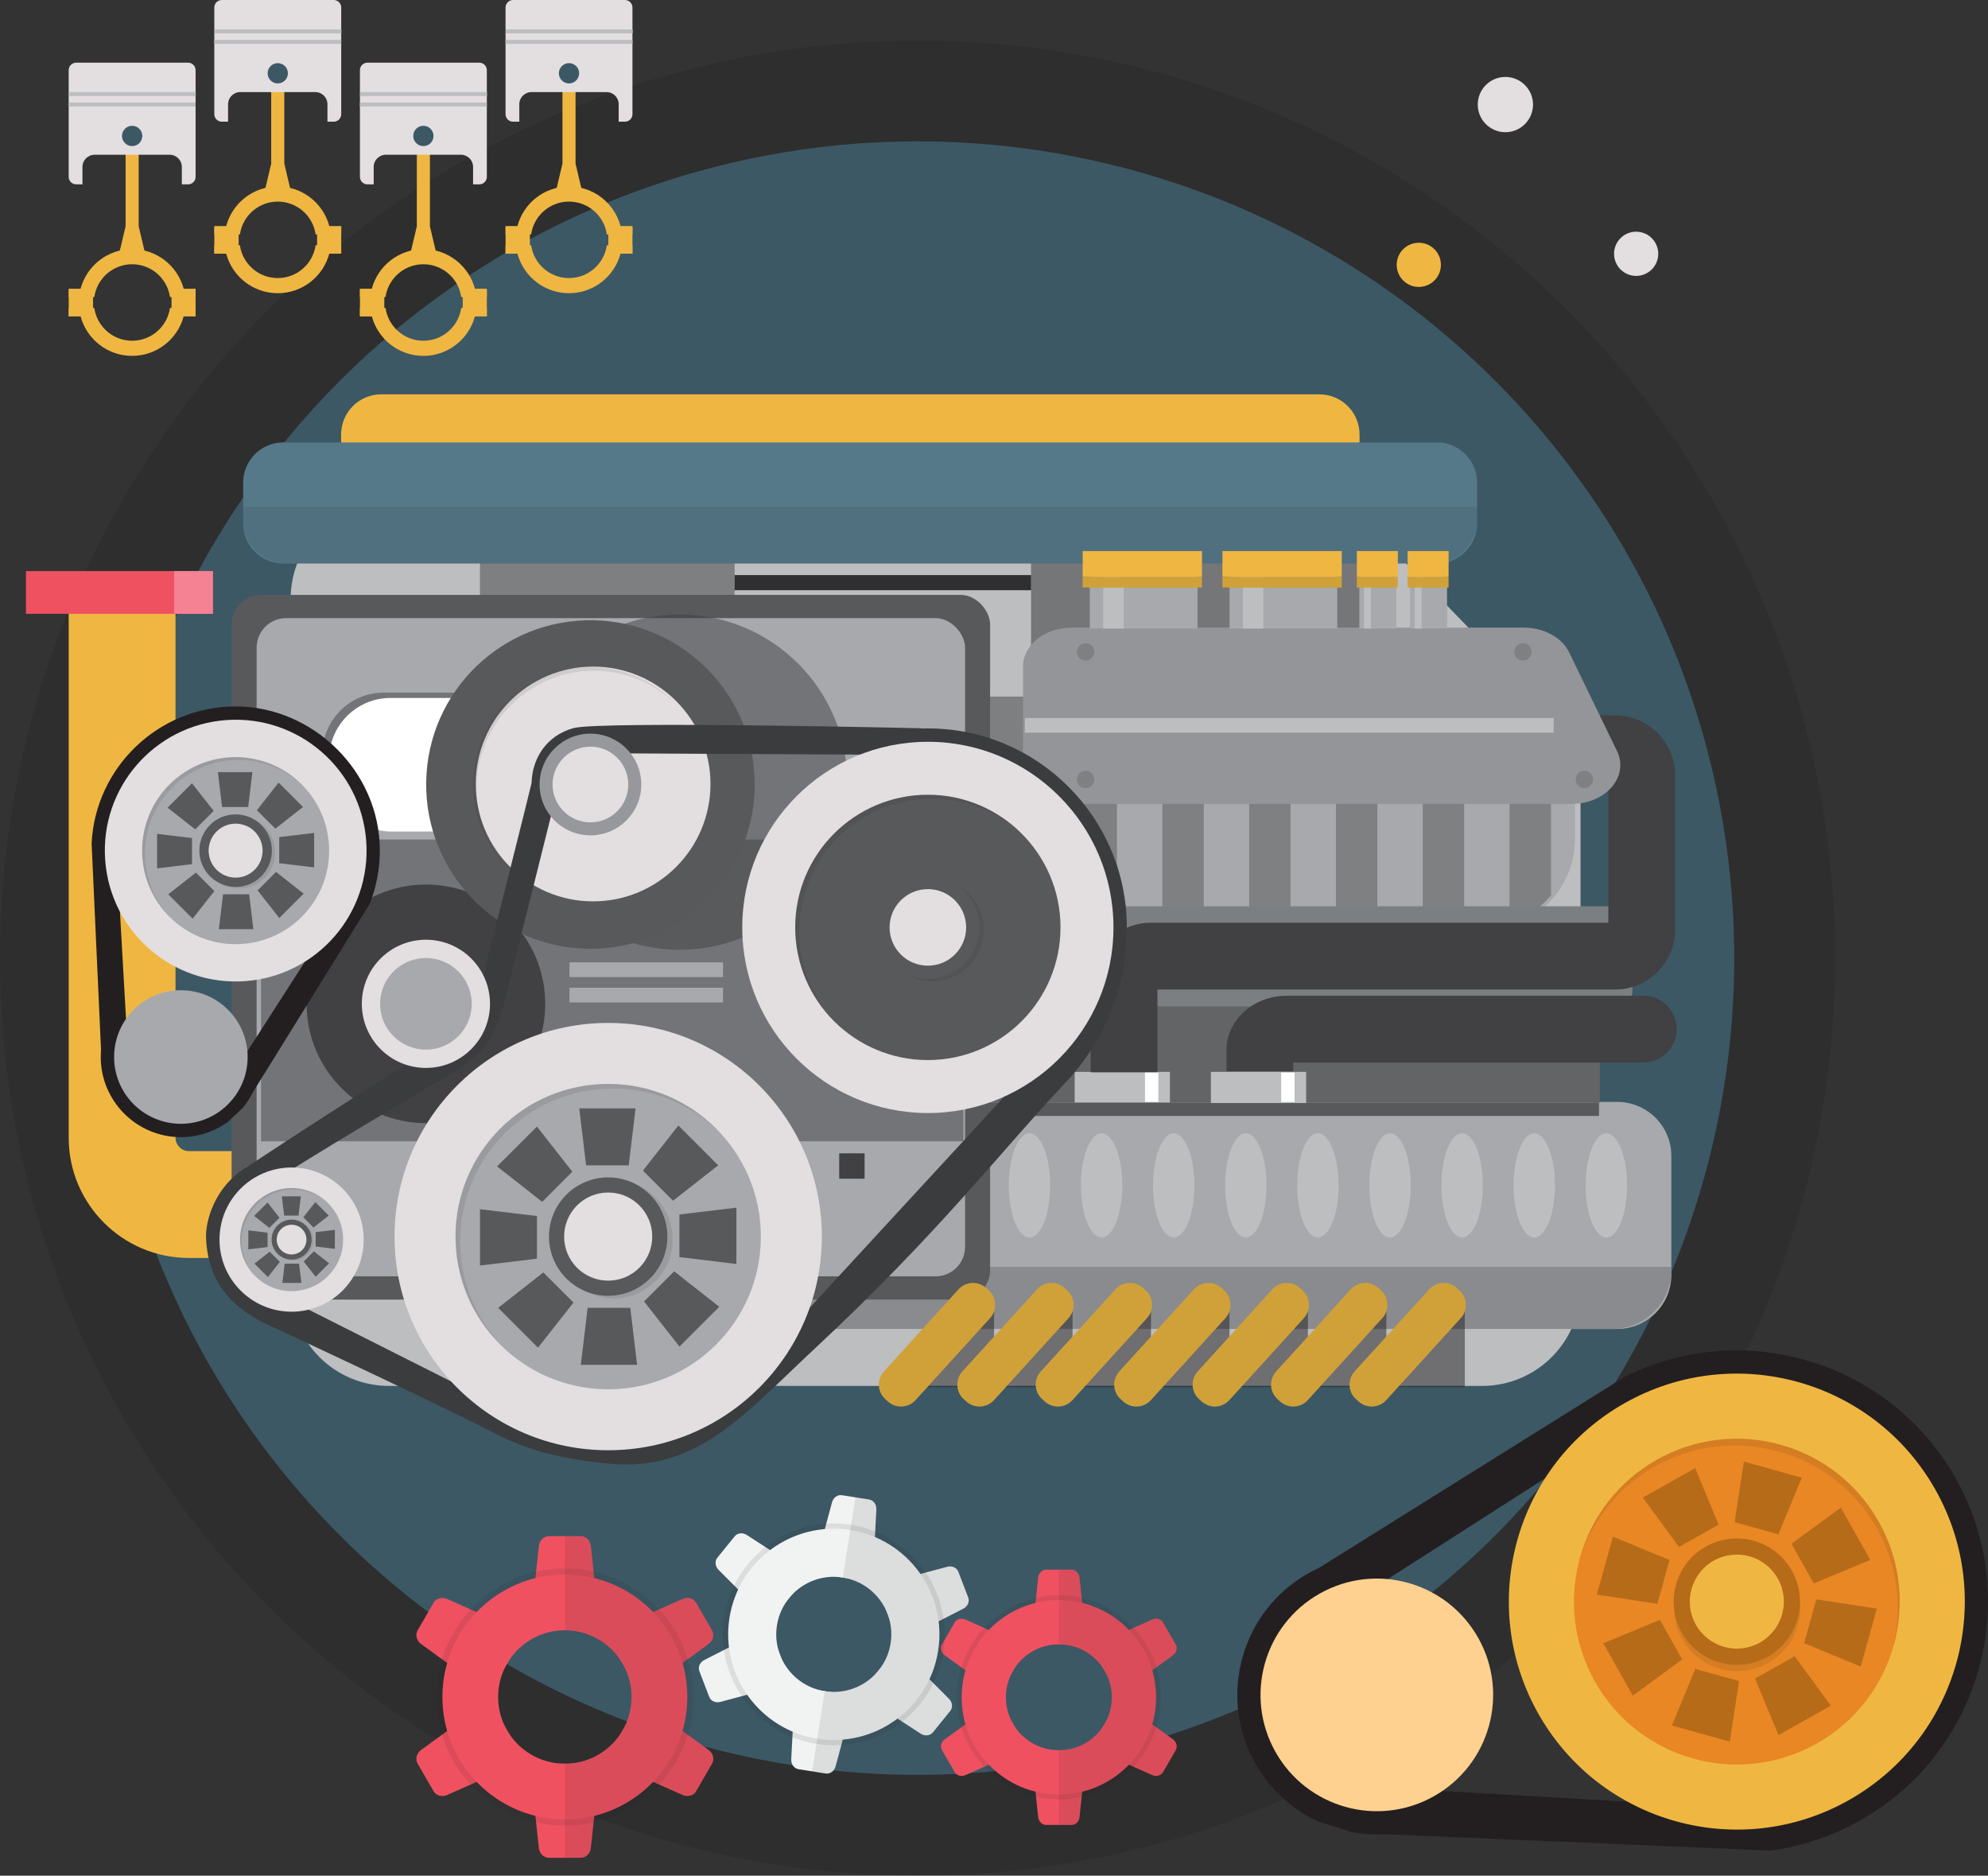 <svg xmlns="http://www.w3.org/2000/svg" id="Ebene_2" data-name="Ebene 2" viewBox="0 0 1295.03 1221.8"><rect x="0" y="0" width="1295.03" height="1221.8" fill="#333333" stroke="none"/><defs><style> .cls-1, .cls-2 { fill: #2f2e30; } .cls-3 { fill: #7c7f81; } .cls-4 { fill: #e3dedf; } .cls-5 { fill: #f48292; } .cls-6 { fill: #d0a139; } .cls-7 { fill: #56798a; } .cls-8 { fill: #fff; } .cls-2, .cls-9, .cls-10 { opacity: .5; } .cls-11 { fill: #ffd191; } .cls-12 { fill: #b66b19; } .cls-9, .cls-13 { fill: #414042; } .cls-14 { fill: #f1f2f2; } .cls-15 { fill: #efb742; } .cls-16 { fill: #bcbec0; } .cls-17, .cls-10, .cls-18 { fill: #231f20; } .cls-19 { fill: #626466; } .cls-20 { fill: #3c5865; } .cls-21 { fill: #a7a9ac; } .cls-22 { fill: #96989b; } .cls-23 { fill: #939598; } .cls-24 { fill: #3a3c3d; } .cls-25 { fill: #58595b; } .cls-26 { fill: #898b8e; } .cls-27, .cls-18 { opacity: .1; } .cls-28 { fill: #e98724; } .cls-29 { fill: #f05161; } .cls-30 { fill: #7e8082; } </style></defs><g id="Mechanic_and_Car_Repair" data-name="Mechanic and Car Repair"><g id="Car_Machine" data-name="Car Machine"><g id="Background"><g id="Background_2" data-name="Background 2" class="cls-27"><circle cx="597.71" cy="624.08" r="597.71"></circle></g><g id="Background_2-2" data-name="Background 2"><circle class="cls-20" cx="597.71" cy="624.08" r="532" transform="translate(-266.23 605.44) rotate(-45)"></circle></g></g><g><g><g><path class="cls-29" d="M698.02,1022.45h-16.51c-2.65,0-4.89,2.2-5.2,5.12l-3.93,37.05c-.36,3.45,2.07,6.48,5.2,6.48h24.37c3.13,0,5.56-3.03,5.2-6.48l-3.93-37.05c-.31-2.92-2.54-5.12-5.2-5.12Z"></path><path class="cls-29" d="M621.88,1056.88l-8.26,14.29c-1.32,2.3-.54,5.33,1.84,7.06l30.12,21.93c2.8,2.04,6.64,1.45,8.21-1.26l12.18-21.1c1.57-2.71.16-6.33-3.01-7.74l-34.05-15.12c-2.69-1.2-5.71-.36-7.03,1.94Z"></path><path class="cls-29" d="M613.63,1140.02l8.26,14.3c1.32,2.3,4.35,3.13,7.03,1.94l34.05-15.12c3.17-1.41,4.58-5.03,3.01-7.73l-12.18-21.11c-1.57-2.71-5.41-3.3-8.21-1.26l-30.12,21.93c-2.38,1.73-3.16,4.77-1.84,7.06Z"></path><path class="cls-29" d="M681.51,1188.74h16.51c2.65,0,4.88-2.21,5.2-5.12l3.93-37.05c.36-3.44-2.06-6.48-5.2-6.48h-24.37c-3.13,0-5.56,3.03-5.2,6.48l3.93,37.05c.31,2.92,2.54,5.12,5.2,5.12Z"></path><path class="cls-29" d="M757.65,1154.32l8.25-14.3c1.33-2.3.54-5.33-1.84-7.06l-30.12-21.93c-2.8-2.04-6.64-1.45-8.21,1.26l-12.18,21.11c-1.57,2.71-.16,6.33,3.01,7.73l34.05,15.12c2.69,1.19,5.71.36,7.03-1.94Z"></path><path class="cls-29" d="M765.9,1071.17l-8.25-14.29c-1.33-2.3-4.35-3.14-7.03-1.94l-34.05,15.12c-3.17,1.41-4.58,5.03-3.01,7.74l12.18,21.1c1.57,2.71,5.41,3.31,8.21,1.26l30.12-21.93c2.38-1.73,3.16-4.77,1.84-7.06Z"></path><path class="cls-18" d="M689.77,1039.09c-36.73,0-66.5,29.77-66.5,66.5s29.77,66.5,66.5,66.5,66.5-29.78,66.5-66.5-29.77-66.5-66.5-66.5ZM689.77,1141.82c-20.01,0-36.23-16.22-36.23-36.23s16.22-36.23,36.23-36.23,36.23,16.22,36.23,36.23-16.22,36.23-36.23,36.23Z"></path><path class="cls-29" d="M689.77,1042.27c-34.97,0-63.32,28.35-63.32,63.32s28.35,63.32,63.32,63.32,63.32-28.35,63.32-63.32-28.35-63.32-63.32-63.32ZM689.77,1140.09c-19.05,0-34.5-15.44-34.5-34.5s15.45-34.5,34.5-34.5,34.5,15.44,34.5,34.5-15.45,34.5-34.5,34.5Z"></path></g><path class="cls-18" d="M764.06,1132.96l-13.46-9.8c1.61-5.58,2.49-11.46,2.49-17.57s-.88-11.99-2.49-17.56l13.46-9.8c2.38-1.73,3.16-4.77,1.84-7.06l-8.25-14.29c-1.33-2.3-4.35-3.14-7.03-1.94l-15.23,6.76c-8.15-8.47-18.62-14.67-30.4-17.57l-1.76-16.56c-.31-2.92-2.54-5.12-5.2-5.12h-8.25v48.65c19.05,0,34.5,15.44,34.5,34.5s-15.45,34.5-34.5,34.5v48.65h8.25c2.65,0,4.88-2.21,5.2-5.12l1.76-16.56c11.78-2.91,22.26-9.11,30.4-17.57l15.23,6.76c2.69,1.19,5.71.36,7.03-1.94l8.25-14.3c1.33-2.3.54-5.33-1.84-7.06Z"></path></g><g><g><path class="cls-14" d="M566.16,976.76l-17.71-2.81c-2.85-.45-5.62,1.53-6.45,4.62l-10.52,39.09c-.98,3.64,1.11,7.3,4.47,7.84l26.15,4.15c3.36.53,6.48-2.3,6.68-6.07l2.09-40.43c.16-3.19-1.86-5.93-4.71-6.38Z"></path><path class="cls-14" d="M478.59,1000.74l-11.29,13.93c-1.81,2.24-1.48,5.63.77,7.89l28.59,28.67c2.66,2.66,6.88,2.69,9.02.04l16.67-20.58c2.14-2.64,1.25-6.76-1.91-8.82l-33.97-22.02c-2.68-1.74-6.06-1.35-7.88.89Z"></path><path class="cls-14" d="M455.58,1088.57l6.43,16.75c1.03,2.7,4.13,4.1,7.22,3.28l39.11-10.43c3.64-.97,5.77-4.62,4.55-7.79l-9.48-24.72c-1.22-3.18-5.24-4.47-8.6-2.75l-36.05,18.41c-2.85,1.45-4.21,4.57-3.18,7.27Z"></path><path class="cls-14" d="M520.14,1152.41l17.71,2.81c2.84.45,5.62-1.54,6.45-4.61l10.52-39.09c.98-3.64-1.11-7.3-4.47-7.84l-26.15-4.15c-3.36-.53-6.48,2.3-6.68,6.07l-2.09,40.43c-.16,3.19,1.86,5.93,4.71,6.38Z"></path><path class="cls-14" d="M607.7,1128.42l11.29-13.93c1.81-2.24,1.48-5.64-.77-7.89l-28.59-28.67c-2.66-2.67-6.88-2.69-9.02-.04l-16.67,20.57c-2.14,2.65-1.25,6.77,1.91,8.82l33.97,22.02c2.68,1.73,6.06,1.35,7.88-.89Z"></path><path class="cls-14" d="M630.72,1040.6l-6.43-16.75c-1.03-2.7-4.13-4.1-7.22-3.28l-39.11,10.43c-3.64.97-5.77,4.62-4.55,7.79l9.48,24.73c1.22,3.17,5.24,4.46,8.6,2.75l36.05-18.41c2.84-1.45,4.21-4.57,3.18-7.27Z"></path><path class="cls-18" d="M554.47,993.22c-39.41-6.25-76.43,20.63-82.69,60.05-6.25,39.41,20.63,76.44,60.05,82.69,39.41,6.25,76.44-20.63,82.69-60.05,6.25-39.41-20.63-76.43-60.05-82.69ZM536.98,1103.46c-21.47-3.4-36.12-23.57-32.71-45.04,3.4-21.48,23.57-36.13,45.05-32.71,21.47,3.4,36.12,23.57,32.71,45.05-3.4,21.47-23.57,36.11-45.05,32.71Z"></path><path class="cls-14" d="M553.93,996.63c-37.53-5.95-72.78,19.65-78.73,57.17-5.95,37.53,19.64,72.78,57.17,78.74,37.53,5.95,72.78-19.65,78.73-57.17,5.95-37.53-19.64-72.78-57.17-78.74ZM537.28,1101.6c-20.45-3.24-34.39-22.45-31.15-42.89,3.24-20.45,22.45-34.39,42.89-31.15,20.45,3.25,34.39,22.45,31.15,42.9-3.24,20.45-22.45,34.39-42.89,31.15Z"></path></g><path class="cls-18" d="M618.22,1106.6l-12.78-12.81c2.68-5.72,4.62-11.89,5.66-18.42,1.04-6.54,1.1-13.01.32-19.27l16.12-8.23c2.84-1.45,4.21-4.57,3.18-7.27l-6.43-16.75c-1.03-2.7-4.13-4.1-7.22-3.28l-17.5,4.67c-7.3-10.47-17.49-18.91-29.64-24.04l.93-18.07c.16-3.19-1.86-5.93-4.71-6.38l-8.86-1.41-8.28,52.21c20.45,3.25,34.39,22.45,31.15,42.9-3.24,20.45-22.45,34.39-42.89,31.15l-8.28,52.21,8.86,1.41c2.84.45,5.62-1.54,6.45-4.61l4.7-17.47c13.14-1.11,25.43-5.98,35.62-13.68l15.2,9.86c2.68,1.73,6.06,1.35,7.88-.89l11.29-13.93c1.81-2.24,1.48-5.64-.77-7.89Z"></path></g><g><g><path class="cls-29" d="M378.35,1000.64h-20.79c-3.34,0-6.16,2.77-6.55,6.45l-4.95,46.67c-.46,4.34,2.6,8.16,6.55,8.16h30.7c3.95,0,7.01-3.81,6.55-8.16l-4.95-46.67c-.39-3.68-3.2-6.45-6.55-6.45Z"></path><path class="cls-29" d="M282.44,1044l-10.4,18.01c-1.67,2.9-.68,6.72,2.31,8.9l37.95,27.62c3.53,2.57,8.37,1.83,10.34-1.59l15.35-26.59c1.97-3.42.2-7.97-3.8-9.75l-42.9-19.04c-3.38-1.5-7.19-.46-8.86,2.44Z"></path><path class="cls-29" d="M272.04,1148.75l10.4,18.01c1.67,2.9,5.48,3.95,8.86,2.44l42.9-19.04c3.99-1.77,5.77-6.34,3.8-9.75l-15.35-26.59c-1.97-3.41-6.81-4.15-10.34-1.59l-37.95,27.63c-2.99,2.17-3.99,6-2.31,8.89Z"></path><path class="cls-29" d="M357.56,1210.13h20.79c3.34,0,6.16-2.77,6.55-6.46l4.95-46.67c.46-4.35-2.6-8.16-6.55-8.16h-30.7c-3.95,0-7.01,3.82-6.55,8.16l4.95,46.67c.39,3.68,3.2,6.46,6.55,6.46Z"></path><path class="cls-29" d="M453.47,1166.76l10.4-18.01c1.67-2.89.68-6.72-2.31-8.89l-37.94-27.63c-3.53-2.57-8.37-1.82-10.34,1.59l-15.35,26.59c-1.97,3.42-.2,7.98,3.8,9.75l42.9,19.04c3.38,1.5,7.19.46,8.86-2.44Z"></path><path class="cls-29" d="M463.87,1062.01l-10.4-18.01c-1.67-2.9-5.48-3.95-8.86-2.44l-42.9,19.04c-3.99,1.78-5.77,6.33-3.8,9.75l15.35,26.59c1.97,3.42,6.81,4.16,10.34,1.59l37.94-27.62c2.99-2.18,3.99-6,2.31-8.9Z"></path><path class="cls-18" d="M367.96,1021.61c-46.27,0-83.77,37.51-83.77,83.77s37.51,83.78,83.77,83.78,83.78-37.51,83.78-83.78-37.51-83.77-83.78-83.77ZM367.96,1151.02c-25.21,0-45.64-20.44-45.64-45.64s20.43-45.64,45.64-45.64,45.64,20.43,45.64,45.64-20.43,45.64-45.64,45.64Z"></path><path class="cls-29" d="M367.96,1025.61c-44.06,0-79.77,35.72-79.77,79.77s35.71,79.77,79.77,79.77,79.77-35.71,79.77-79.77-35.71-79.77-79.77-79.77ZM367.96,1148.84c-24,0-43.46-19.46-43.46-43.46s19.46-43.46,43.46-43.46,43.46,19.46,43.46,43.46-19.46,43.46-43.46,43.46Z"></path></g><path class="cls-18" d="M461.55,1139.86l-16.96-12.35c2.02-7.02,3.13-14.45,3.13-22.13s-1.11-15.09-3.13-22.12l16.96-12.34c2.99-2.18,3.99-6,2.31-8.9l-10.4-18.01c-1.67-2.9-5.48-3.95-8.86-2.44l-19.19,8.52c-10.27-10.66-23.46-18.48-38.3-22.14l-2.21-20.85c-.39-3.68-3.2-6.45-6.55-6.45h-10.4v61.28c24,0,43.46,19.46,43.46,43.46s-19.46,43.46-43.46,43.46v61.29h10.4c3.34,0,6.16-2.77,6.55-6.46l2.21-20.85c14.84-3.67,28.04-11.48,38.3-22.14l19.19,8.52c3.38,1.5,7.19.46,8.86-2.44l10.4-18.01c1.67-2.89.68-6.72-2.31-8.89Z"></path></g><g><path class="cls-15" d="M248.35,256.88h611.17c14.42,0,26.13,11.71,26.13,26.13v4.56c0,14.42-11.71,26.13-26.13,26.13H248.35c-14.42,0-26.14-11.71-26.14-26.14v-4.56c0-14.42,11.71-26.14,26.14-26.14Z"></path><path class="cls-15" d="M315,819.41H123.04c-43.17,0-78.29-35.12-78.29-78.29v-349.7h69.59v349.7c0,4.71,3.98,8.7,8.7,8.7h191.95v69.59Z"></path><rect class="cls-29" x="16.92" y="371.99" width="121.78" height="27.84"></rect><path class="cls-16" d="M965.52,902.77H253.41c-35.39,0-64.08-28.68-64.08-64.08v-448.55c0-35.39,28.69-64.08,64.08-64.08h580.35c27.23,0,53.3,11.04,72.25,30.59l123.59,127.55v354.48c0,35.39-28.69,64.08-64.08,64.08Z"></path><rect class="cls-2" x="671.65" y="365.33" width="236.61" height="69.59"></rect><rect class="cls-9" x="614.53" y="453.76" width="134.83" height="99.17"></rect><path class="cls-21" d="M535.91,717.77h517.64c19.43,0,35.2,15.77,35.2,35.2v77.48c0,19.43-15.77,35.2-35.2,35.2h-517.64c-19.43,0-35.2-15.77-35.2-35.2v-77.48c0-19.43,15.77-35.2,35.2-35.2Z"></path><path class="cls-21" d="M740.08,463.33h226.17c32.97,0,59.74,26.77,59.74,59.74v23.19c0,32.97-26.77,59.73-59.73,59.73h-226.17c-32.97,0-59.73-26.77-59.73-59.73v-23.2c0-32.97,26.77-59.73,59.73-59.73Z"></path><g><rect class="cls-30" x="813.73" y="469.42" width="26.97" height="136.58"></rect><rect class="cls-30" x="870.27" y="469.42" width="26.97" height="136.58"></rect><path class="cls-30" d="M1010.33,583.31v-97.3c-5.98-6.97-13.41-12.66-21.83-16.6h-5.13v132.64c10.54-3.86,19.79-10.39,26.97-18.74Z"></path><rect class="cls-30" x="926.82" y="469.42" width="26.97" height="136.58"></rect><rect class="cls-30" x="757.19" y="469.42" width="26.96" height="136.58"></rect><path class="cls-30" d="M700.64,588.18c7.52,7.12,16.73,12.46,26.97,15.35v-134.11h-9.78c-6.36,2.98-12.15,6.95-17.19,11.73v107.04Z"></path></g><rect class="cls-19" x="625.84" y="628.61" width="416.38" height="89.6"></rect><rect class="cls-3" x="603.22" y="590.34" width="460.17" height="65.24" rx="10" ry="10"></rect><path class="cls-26" d="M500.71,825.21v2.17c0,21.14,17.14,38.27,38.27,38.27h511.49c21.14,0,38.27-17.14,38.27-38.27v-2.17H500.71Z"></path><path class="cls-16" d="M684.12,772.14c0,18.74-6.04,33.93-13.49,33.93s-13.48-15.19-13.48-33.93,6.04-33.93,13.48-33.93,13.49,15.19,13.49,33.93Z"></path><path class="cls-16" d="M731.09,772.14c0,18.74-6.04,33.93-13.48,33.93s-13.49-15.19-13.49-33.93,6.04-33.93,13.49-33.93,13.48,15.19,13.48,33.93Z"></path><path class="cls-16" d="M778.07,772.14c0,18.74-6.04,33.93-13.48,33.93s-13.48-15.19-13.48-33.93,6.04-33.93,13.48-33.93,13.48,15.19,13.48,33.93Z"></path><path class="cls-16" d="M825.04,772.14c0,18.74-6.04,33.93-13.48,33.93s-13.48-15.19-13.48-33.93,6.04-33.93,13.48-33.93,13.48,15.19,13.48,33.93Z"></path><path class="cls-16" d="M872.01,772.14c0,18.74-6.04,33.93-13.49,33.93s-13.48-15.19-13.48-33.93,6.04-33.93,13.48-33.93,13.49,15.19,13.49,33.93Z"></path><ellipse class="cls-16" cx="905.5" cy="772.14" rx="13.48" ry="33.93"></ellipse><path class="cls-16" d="M965.96,772.14c0,18.74-6.04,33.93-13.48,33.93s-13.48-15.19-13.48-33.93,6.04-33.93,13.48-33.93,13.48,15.19,13.48,33.93Z"></path><path class="cls-16" d="M1012.94,772.14c0,18.74-6.04,33.93-13.48,33.93s-13.48-15.19-13.48-33.93,6.04-33.93,13.48-33.93,13.48,15.19,13.48,33.93Z"></path><path class="cls-16" d="M1059.91,772.14c0,18.74-6.04,33.93-13.48,33.93s-13.48-15.19-13.48-33.93,6.04-33.93,13.48-33.93,13.48,15.19,13.48,33.93Z"></path><rect class="cls-16" x="700.06" y="698.2" width="62.05" height="20.3"></rect><path class="cls-13" d="M754,698.49h-43.5v-58.28c0-21.58,17.56-39.14,39.15-39.14h298.08v-91.63h-13.05v-43.5h17.4c21.59,0,39.14,17.56,39.14,39.15v100.33c0,21.58-17.56,39.14-39.14,39.14h-298.08v53.93Z"></path><path class="cls-23" d="M1023.85,523.65h-325.76c-17.49,0-31.66-11.31-31.66-25.27v-64.28c0-13.96,14.17-25.27,31.66-25.27h294.6c13.07,0,24.8,6.41,29.52,16.15l31.16,64.27c8.03,16.56-7.28,34.4-29.52,34.4Z"></path><path class="cls-30" d="M712.83,424.62c0,3.12-2.53,5.66-5.65,5.66s-5.65-2.53-5.65-5.66,2.53-5.65,5.65-5.65,5.65,2.53,5.65,5.65Z"></path><path class="cls-30" d="M997.71,424.62c0,3.12-2.54,5.66-5.66,5.66s-5.65-2.53-5.65-5.66,2.53-5.65,5.65-5.65,5.66,2.53,5.66,5.65Z"></path><path class="cls-30" d="M712.83,507.7c0,3.12-2.53,5.66-5.65,5.66s-5.65-2.53-5.65-5.66,2.53-5.65,5.65-5.65,5.65,2.53,5.65,5.65Z"></path><rect class="cls-16" x="667.59" y="467.68" width="344.48" height="9.57"></rect><path class="cls-30" d="M1037.73,507.7c0,3.12-2.53,5.66-5.65,5.66s-5.65-2.53-5.65-5.66,2.53-5.65,5.65-5.65,5.65,2.53,5.65,5.65Z"></path><rect class="cls-25" x="644.1" y="718.21" width="397.54" height="8.7"></rect><rect class="cls-8" x="745.88" y="698.64" width="8.7" height="19.13"></rect><rect class="cls-16" x="788.8" y="698.2" width="62.05" height="20.3"></rect><rect class="cls-8" x="834.61" y="698.64" width="8.7" height="19.13"></rect><path class="cls-13" d="M842.44,697.77h-43.5v-13.7c0-19.55,17.56-35.45,39.15-35.45h233.56v43.49h-229.22v5.66Z"></path><circle class="cls-13" cx="1070.57" cy="670.36" r="21.75" transform="translate(395.67 1738.08) rotate(-89.76)"></circle><rect class="cls-9" x="312.68" y="324.15" width="165.86" height="577.6"></rect><path class="cls-7" d="M184.55,288.2h751.51c14.42,0,26.13,11.71,26.13,26.13v26.6c0,14.42-11.71,26.13-26.13,26.13H184.55c-14.42,0-26.14-11.71-26.14-26.14v-26.6c0-14.42,11.71-26.13,26.13-26.13Z"></path><path class="cls-18" d="M158.42,329.95v8.7c0,15.69,12.72,28.41,28.42,28.41h746.94c15.69,0,28.42-12.72,28.42-28.41v-8.7H158.42Z"></path><g><rect class="cls-21" x="709.92" y="368.81" width="70.17" height="40.59"></rect><rect class="cls-16" x="718.62" y="368.81" width="13.34" height="40.59" transform="translate(1450.59 778.21) rotate(180)"></rect><rect class="cls-15" x="705.29" y="358.95" width="77.71" height="16.82"></rect><rect class="cls-6" x="705.29" y="375.77" width="77.71" height="6.95"></rect></g><g><rect class="cls-21" x="800.97" y="368.81" width="70.17" height="40.59"></rect><rect class="cls-16" x="809.67" y="368.81" width="13.34" height="40.59" transform="translate(1632.68 778.21) rotate(180)"></rect><rect class="cls-15" x="796.33" y="358.95" width="77.71" height="16.82"></rect><rect class="cls-6" x="796.33" y="375.77" width="77.71" height="6.95"></rect></g><g><rect class="cls-21" x="885.49" y="368.81" width="24.09" height="40.59"></rect><rect class="cls-16" x="888.48" y="368.81" width="4.58" height="40.59" transform="translate(1781.54 778.21) rotate(180)"></rect><rect class="cls-15" x="883.9" y="358.95" width="26.68" height="16.82"></rect><rect class="cls-6" x="883.9" y="375.77" width="26.68" height="6.95"></rect></g><g><rect class="cls-21" x="918.55" y="368.81" width="24.09" height="40.59"></rect><rect class="cls-16" x="921.54" y="368.81" width="4.58" height="40.59" transform="translate(1847.65 778.21) rotate(180)"></rect><rect class="cls-15" x="916.96" y="358.95" width="26.68" height="16.82"></rect><rect class="cls-6" x="916.96" y="375.77" width="26.68" height="6.95"></rect></g><rect class="cls-1" x="478.54" y="374.6" width="193.12" height="9.86"></rect><rect class="cls-25" x="150.88" y="387.5" width="494.09" height="459.03" rx="19.2" ry="19.2"></rect><rect class="cls-21" x="167.18" y="402.64" width="461.49" height="428.74" rx="19.2" ry="19.2"></rect><rect class="cls-9" x="210.03" y="451.15" width="200.07" height="86.99" rx="40" ry="40"></rect><rect class="cls-8" x="214.38" y="454.64" width="200.07" height="86.99" rx="40" ry="40"></rect><rect class="cls-9" x="170.02" y="546.84" width="457.56" height="196.6"></rect><path class="cls-13" d="M355.16,653.87c0,42.92-34.79,77.71-77.71,77.71s-77.71-34.79-77.71-77.71,34.79-77.71,77.71-77.71,77.71,34.79,77.71,77.71Z"></path><path class="cls-9" d="M551.92,509.47c0,60.31-48.89,109.19-109.19,109.19s-109.19-48.89-109.19-109.19,48.89-109.19,109.19-109.19,109.19,48.89,109.19,109.19Z"></path><g><polygon class="cls-10" points="647.58 845.65 647.58 903.5 591.04 903.5 647.58 845.65"></polygon><path class="cls-6" d="M578.33,912.87l-1.65-1.5c-5.23-4.75-5.62-12.85-.86-18.08l48.56-53.42c4.76-5.23,12.85-5.62,18.08-.87l1.65,1.51c5.23,4.75,5.62,12.84.86,18.08l-48.56,53.42c-4.76,5.23-12.85,5.62-18.08.86Z"></path></g><g><polygon class="cls-10" points="698.69 845.65 698.69 903.5 642.14 903.5 698.69 845.65"></polygon><path class="cls-6" d="M629.44,912.87l-1.65-1.5c-5.23-4.75-5.62-12.85-.86-18.08l48.56-53.42c4.76-5.23,12.85-5.62,18.08-.87l1.65,1.51c5.23,4.75,5.62,12.84.86,18.08l-48.56,53.42c-4.76,5.23-12.85,5.62-18.08.86Z"></path></g><g><polygon class="cls-10" points="749.79 845.65 749.79 903.5 693.25 903.5 749.79 845.65"></polygon><path class="cls-6" d="M680.54,912.87l-1.66-1.5c-5.23-4.75-5.62-12.85-.86-18.08l48.56-53.42c4.75-5.23,12.85-5.62,18.08-.87l1.66,1.51c5.23,4.75,5.62,12.84.86,18.08l-48.56,53.42c-4.75,5.23-12.85,5.62-18.08.86Z"></path></g><g><polygon class="cls-10" points="800.89 845.65 800.89 903.5 744.36 903.5 800.89 845.65"></polygon><path class="cls-6" d="M731.65,912.87l-1.65-1.5c-5.23-4.75-5.62-12.85-.86-18.08l48.56-53.42c4.76-5.23,12.85-5.62,18.08-.87l1.65,1.51c5.23,4.75,5.62,12.84.86,18.08l-48.56,53.42c-4.76,5.23-12.85,5.62-18.08.86Z"></path></g><g><polygon class="cls-10" points="852 845.65 852 903.5 795.46 903.5 852 845.65"></polygon><path class="cls-6" d="M782.75,912.87l-1.66-1.5c-5.23-4.75-5.62-12.85-.86-18.08l48.56-53.42c4.76-5.23,12.85-5.62,18.08-.87l1.65,1.51c5.23,4.75,5.62,12.84.86,18.08l-48.56,53.42c-4.76,5.23-12.85,5.62-18.08.86Z"></path></g><g><polygon class="cls-10" points="903.11 845.65 903.11 903.5 846.56 903.5 903.11 845.65"></polygon><path class="cls-6" d="M833.85,912.87l-1.65-1.5c-5.23-4.75-5.62-12.85-.86-18.08l48.56-53.42c4.75-5.23,12.85-5.62,18.08-.87l1.65,1.51c5.23,4.75,5.62,12.84.86,18.08l-48.56,53.42c-4.76,5.23-12.85,5.62-18.08.86Z"></path></g><g><polygon class="cls-10" points="954.21 845.65 954.21 903.5 897.67 903.5 954.21 845.65"></polygon><path class="cls-6" d="M884.96,912.87l-1.66-1.5c-5.23-4.75-5.62-12.85-.86-18.08l48.56-53.42c4.76-5.23,12.85-5.62,18.08-.87l1.66,1.51c5.23,4.75,5.62,12.84.86,18.08l-48.56,53.42c-4.75,5.23-12.85,5.62-18.08.86Z"></path></g><g><circle class="cls-25" cx="384.62" cy="511.01" r="107" transform="translate(-132.89 886.83) rotate(-89.02)"></circle><path class="cls-4" d="M462.82,510.68c0,42.23-34.23,76.45-76.46,76.45s-76.46-34.23-76.46-76.45,34.23-76.46,76.46-76.46,76.46,34.23,76.46,76.46Z"></path></g><path class="cls-24" d="M396.18,953.37c-25.39-2.55-50.28-7.42-72.85-19.21-35.18-18.39-143.17-68.65-143.17-68.65-29.87-12.47-44.37-30.7-45.89-58.05-.8-14.43,7.33-27.62,7.33-27.62,3.56-6.22,8.22-11.63,13.87-16.09,0,0,30.73-20.44,59.33-38.78,59.33-38.04,60.05-37.79,63.36-37.79,18.23,0,32.33-15.09,32.33-33.31v-1.08l.27-1.05c13.44-53.22,33.54-133.1,35.52-141.69.41-16.59,10.15-31,27.25-35.76,17.1-4.77,226.64.08,226.64.08l.08.18c1.44-.05,2.83-.08,4.17-.08,71.47,0,129.61,58.14,129.61,129.62,0,37.83-13.89,73.52-39.92,101.06-40.25,42.59-82.38,97.85-162.23,172.23-47.91,44.64-77.85,81.77-135.7,75.98ZM193.7,849.37l138.05,69.56c19.58,11.15,41.87,17.04,64.44,17.04,45.77,0,88.76-24.47,112.2-63.88l1.69-2.85,1.9-.6,164.76-178.76.4-.35c25.11-21.39,39.51-52.53,39.51-85.44,0-61.88-50.34-112.22-112.21-112.22-2.71,0-5.65.13-8.98.4l-6.13.48-.46-1.04-199.23-1.07-.83-.17c-2.61-.53-5.2-.58-8.09-.04l-.77.14c-9.46,2.15-16.28,10.66-16.28,20.42,0,1.44,0,2.3-35.78,144-9.41,29.28-15.79,34.21-46.82,51.89-10.8,6.52-72.09,42.44-112.83,68.69l-.75.87-.72.55c-4.24,3.23-7.83,7.39-10.38,12.04l-.51.98c-2.79,5.44-4.2,11.3-4.2,17.43,0,19.94,15.57,36.71,35.44,38.16l4.66.34,1.92,3.42Z"></path><g><path class="cls-4" d="M319.2,653.87c0,23.06-18.69,41.75-41.75,41.75s-41.75-18.69-41.75-41.75,18.69-41.75,41.75-41.75,41.75,18.69,41.75,41.75Z"></path><path class="cls-21" d="M307.29,653.87c0,16.48-13.36,29.84-29.84,29.84s-29.84-13.36-29.84-29.84,13.36-29.84,29.84-29.84,29.84,13.36,29.84,29.84Z"></path></g><g><path class="cls-4" d="M535.37,805.49c0,76.87-62.31,139.18-139.18,139.18s-139.18-62.31-139.18-139.18,62.31-139.18,139.18-139.18,139.18,62.31,139.18,139.18Z"></path><path class="cls-21" d="M495.64,805.49c0,54.93-44.53,99.46-99.46,99.46s-99.46-44.53-99.46-99.46,44.53-99.46,99.46-99.46,99.46,44.53,99.46,99.46Z"></path><path class="cls-18" d="M299.78,808.54c0-54.93,44.53-99.46,99.46-99.46,26.69,0,50.91,10.53,68.77,27.64-18.11-18.9-43.57-30.69-71.82-30.69-54.92,0-99.46,44.53-99.46,99.46,0,28.24,11.79,53.71,30.69,71.81-17.11-17.86-27.64-42.08-27.64-68.76Z"></path><path class="cls-18" d="M438.23,807.23c0,21.3-17.27,38.57-38.56,38.57s-38.57-17.27-38.57-38.57,17.27-38.57,38.57-38.57,38.56,17.27,38.56,38.57Z"></path><path class="cls-25" d="M434.75,805.49c0,21.29-17.27,38.56-38.57,38.56s-38.56-17.27-38.56-38.56,17.27-38.56,38.56-38.56,38.57,17.27,38.57,38.56Z"></path><path class="cls-4" d="M424.89,805.49c0,15.85-12.85,28.7-28.71,28.7s-28.7-12.85-28.7-28.7,12.85-28.71,28.7-28.71,28.71,12.85,28.71,28.71Z"></path><polygon class="cls-25" points="377.34 721.98 381.8 759.09 409.56 759.09 414.02 721.98 377.34 721.98"></polygon><polygon class="cls-25" points="323.81 759.77 353.21 782.86 372.84 763.22 349.75 733.83 323.81 759.77"></polygon><polygon class="cls-25" points="312.68 824.34 349.79 819.88 349.79 792.11 312.68 787.66 312.68 824.34"></polygon><polygon class="cls-25" points="350.47 877.86 373.56 848.47 353.93 828.83 324.53 851.93 350.47 877.86"></polygon><polygon class="cls-25" points="415.03 889 410.58 851.88 382.81 851.88 378.35 889 415.03 889"></polygon><polygon class="cls-25" points="468.56 851.21 439.17 828.12 419.53 847.75 442.63 877.15 468.56 851.21"></polygon><polygon class="cls-25" points="479.7 786.64 442.58 791.1 442.58 818.86 479.7 823.32 479.7 786.64"></polygon><polygon class="cls-25" points="441.91 733.11 418.82 762.51 438.45 782.14 467.84 759.05 441.91 733.11"></polygon></g><g><path class="cls-4" d="M236.93,807.45c0,25.94-21.03,46.97-46.97,46.97s-46.98-21.03-46.98-46.97,21.03-46.97,46.98-46.97,46.97,21.03,46.97,46.97Z"></path><path class="cls-21" d="M223.52,807.45c0,18.54-15.03,33.57-33.56,33.57s-33.57-15.03-33.57-33.57,15.03-33.57,33.57-33.57,33.56,15.03,33.56,33.57Z"></path><path class="cls-18" d="M157.41,808.48c0-18.54,15.03-33.57,33.56-33.57,9.01,0,17.18,3.55,23.21,9.33-6.11-6.38-14.7-10.36-24.24-10.36-18.54,0-33.57,15.03-33.57,33.57,0,9.53,3.98,18.12,10.36,24.24-5.78-6.03-9.33-14.21-9.33-23.21Z"></path><path class="cls-18" d="M204.14,808.04c0,7.19-5.83,13.01-13.02,13.01s-13.01-5.83-13.01-13.01,5.83-13.01,13.01-13.01,13.02,5.83,13.02,13.01Z"></path><path class="cls-25" d="M202.97,807.45c0,7.19-5.83,13.01-13.01,13.01s-13.02-5.83-13.02-13.01,5.83-13.01,13.02-13.01,13.01,5.83,13.01,13.01Z"></path><circle class="cls-4" cx="189.95" cy="807.45" r="9.69"></circle><polygon class="cls-25" points="183.59 779.27 185.1 791.8 194.47 791.8 195.97 779.27 183.59 779.27"></polygon><polygon class="cls-25" points="165.53 792.02 175.45 799.82 182.07 793.19 174.28 783.27 165.53 792.02"></polygon><polygon class="cls-25" points="161.77 813.81 174.3 812.31 174.3 802.94 161.77 801.43 161.77 813.81"></polygon><polygon class="cls-25" points="174.52 831.88 182.31 821.96 175.69 815.33 165.77 823.12 174.52 831.88"></polygon><polygon class="cls-25" points="196.32 835.64 194.81 823.11 185.44 823.11 183.94 835.64 196.32 835.64"></polygon><polygon class="cls-25" points="214.38 822.88 204.46 815.09 197.83 821.72 205.63 831.64 214.38 822.88"></polygon><polygon class="cls-25" points="218.14 801.09 205.61 802.6 205.61 811.97 218.14 813.48 218.14 801.09"></polygon><polygon class="cls-25" points="205.38 783.03 197.59 792.95 204.22 799.58 214.14 791.78 205.38 783.03"></polygon></g><g><path class="cls-4" d="M725.34,604.1c0,66.78-54.13,120.91-120.91,120.91s-120.91-54.13-120.91-120.91,54.13-120.92,120.91-120.92,120.91,54.13,120.91,120.92Z"></path><path class="cls-25" d="M690.83,604.1c0,47.71-38.68,86.4-86.4,86.4s-86.41-38.68-86.41-86.4,38.68-86.41,86.41-86.41,86.4,38.68,86.4,86.41Z"></path><path class="cls-18" d="M520.67,606.74c0-47.72,38.68-86.41,86.4-86.41,23.19,0,44.23,9.15,59.74,24.02-15.73-16.42-37.85-26.66-62.39-26.66-47.72,0-86.41,38.68-86.41,86.41,0,24.53,10.24,46.65,26.66,62.38-14.87-15.52-24.02-36.56-24.02-59.74Z"></path><circle class="cls-18" cx="607.45" cy="605.61" r="33.5" transform="translate(-56.72 62.8) rotate(-5.65)"></circle><path class="cls-25" d="M637.94,604.1c0,18.5-15,33.5-33.5,33.5s-33.51-15-33.51-33.5,15-33.5,33.51-33.5,33.5,15,33.5,33.5Z"></path><path class="cls-4" d="M629.37,604.1c0,13.77-11.17,24.93-24.94,24.93s-24.94-11.16-24.94-24.93,11.17-24.94,24.94-24.94,24.94,11.16,24.94,24.94Z"></path><polygon class="cls-25" points="588.06 531.55 591.93 563.8 616.05 563.8 619.92 531.55 588.06 531.55"></polygon><polygon class="cls-25" points="541.56 564.38 567.09 584.44 584.15 567.38 564.08 541.84 541.56 564.38"></polygon><polygon class="cls-25" points="531.88 620.47 564.13 616.6 564.13 592.48 531.88 588.61 531.88 620.47"></polygon><polygon class="cls-25" points="564.71 666.97 584.77 641.44 567.71 624.38 542.18 644.44 564.71 666.97"></polygon><polygon class="cls-25" points="620.8 676.65 616.93 644.4 592.81 644.4 588.94 676.65 620.8 676.65"></polygon><polygon class="cls-25" points="667.31 643.81 641.77 623.76 624.71 640.81 644.78 666.35 667.31 643.81"></polygon><polygon class="cls-25" points="676.98 587.72 644.74 591.59 644.74 615.72 676.98 619.59 676.98 587.72"></polygon><polygon class="cls-25" points="644.15 541.22 624.09 566.76 641.15 583.81 666.69 563.75 644.15 541.22"></polygon></g><path class="cls-18" d="M310.5,513.35c0-42.23,34.23-76.46,76.46-76.46,20.52,0,39.13,8.1,52.86,21.26-13.92-14.53-33.5-23.59-55.21-23.59-42.23,0-76.46,34.23-76.46,76.46,0,21.71,9.06,41.29,23.59,55.2-13.15-13.73-21.25-32.34-21.25-52.86Z"></path><path class="cls-18" d="M416.94,512.34c0,16.37-13.27,29.65-29.65,29.65s-29.65-13.27-29.65-29.65,13.27-29.65,29.65-29.65,29.65,13.27,29.65,29.65Z"></path><path class="cls-22" d="M417.75,511.01c0,18.29-14.83,33.12-33.12,33.12s-33.13-14.83-33.13-33.12,14.83-33.12,33.13-33.12,33.12,14.83,33.12,33.12Z"></path><path class="cls-4" d="M409.28,511.01c0,13.62-11.04,24.66-24.66,24.66s-24.66-11.04-24.66-24.66,11.04-24.66,24.66-24.66,24.66,11.04,24.66,24.66Z"></path><rect class="cls-13" x="546.68" y="751.26" width="16.53" height="16.53"></rect><g><path class="cls-17" d="M117.82,740.71c-28.78,0-52.19-23.42-52.19-52.19,0-1.46.06-2.96.19-4.45l-6.15-134.9c2.58-49.52,43.67-89.02,93.82-89.02s93.95,42.14,93.95,93.95c0,11.89-2.27,23.69-6.61,34.67l-76.09,122.66c-1.77,3.61-3.96,7.02-6.52,10.15l-9.98,9.37c-8.83,6.33-19.43,9.77-30.4,9.77ZM76.58,566.56l6.69,117.83-.07.68c-.11,1.16-.17,2.32-.17,3.45,0,19.19,15.61,34.79,34.79,34.79,8.58,0,16.82-3.15,23.2-8.87l2.56-2.29.92-1.3c1.9-2.27,3.5-4.76,4.76-7.42l.54-.96,66.23-103.13,4.73-8.69c6.06-11.14,9.27-23.78,9.27-36.55,0-42.21-34.34-76.55-76.55-76.55s-76.55,34.34-76.55,76.55c0,1.14.04,2.27.08,3.39l.4,9.08h-.85Z"></path><g><circle class="cls-4" cx="153.49" cy="554.09" r="85.25" transform="translate(-38.89 12.27) rotate(-4.07)"></circle><path class="cls-21" d="M214.41,554.09c0,33.65-27.28,60.92-60.92,60.92s-60.92-27.28-60.92-60.92,27.27-60.91,60.92-60.91,60.92,27.27,60.92,60.91Z"></path><path class="cls-18" d="M94.44,555.96c0-33.65,27.27-60.92,60.92-60.92,16.35,0,31.18,6.45,42.12,16.93-11.09-11.58-26.69-18.8-43.98-18.8-33.65,0-60.92,27.27-60.92,60.91,0,17.3,7.22,32.9,18.8,43.98-10.48-10.94-16.93-25.77-16.93-42.12Z"></path><path class="cls-18" d="M179.24,555.16c0,13.05-10.58,23.62-23.62,23.62s-23.62-10.57-23.62-23.62,10.58-23.62,23.62-23.62,23.62,10.57,23.62,23.62Z"></path><path class="cls-25" d="M177.11,554.09c0,13.05-10.58,23.63-23.62,23.63s-23.62-10.58-23.62-23.63,10.58-23.62,23.62-23.62,23.62,10.57,23.62,23.62Z"></path><path class="cls-4" d="M171.07,554.09c0,9.71-7.87,17.58-17.58,17.58s-17.58-7.87-17.58-17.58,7.87-17.58,17.58-17.58,17.58,7.87,17.58,17.58Z"></path><polygon class="cls-25" points="141.94 502.94 144.67 525.68 161.68 525.68 164.41 502.94 141.94 502.94"></polygon><polygon class="cls-25" points="109.16 526.09 127.16 540.23 139.19 528.2 125.05 510.2 109.16 526.09"></polygon><polygon class="cls-25" points="102.34 565.64 125.07 562.9 125.07 545.9 102.34 543.17 102.34 565.64"></polygon><polygon class="cls-25" points="125.48 598.42 139.63 580.42 127.6 568.39 109.6 582.54 125.48 598.42"></polygon><polygon class="cls-25" points="165.03 605.24 162.3 582.51 145.3 582.51 142.57 605.24 165.03 605.24"></polygon><polygon class="cls-25" points="197.82 582.1 179.81 567.96 167.79 579.98 181.93 597.98 197.82 582.1"></polygon><polygon class="cls-25" points="204.64 542.55 181.9 545.28 181.9 562.29 204.64 565.01 204.64 542.55"></polygon><polygon class="cls-25" points="181.49 509.76 167.35 527.77 179.38 539.79 197.38 525.64 181.49 509.76"></polygon></g><path class="cls-21" d="M161.32,688.52c0,24.02-19.47,43.49-43.5,43.49s-43.49-19.47-43.49-43.49,19.47-43.5,43.49-43.5,43.5,19.47,43.5,43.5Z"></path></g><rect class="cls-21" x="370.96" y="626.88" width="100.04" height="9.56"></rect><rect class="cls-21" x="370.96" y="643.4" width="100.04" height="9.57"></rect><rect class="cls-5" x="113.47" y="371.99" width="25.23" height="27.84"></rect></g><g><path class="cls-17" d="M817.69,1148.63c-24.6-43.68-9.08-99.23,34.6-123.83,2.23-1.25,4.55-2.44,6.93-3.52l199.48-124.64c77.36-38.42,172.44-9.81,215.3,66.31,44.28,78.62,16.34,178.61-62.29,222.89-18.04,10.16-37.89,16.8-58.27,19.59l-251.2-10.65c-7,.41-14.05,0-20.98-1.22l-22.75-7.15c-17.16-7.98-31.44-21.13-40.82-37.79ZM1046.74,937.17l-173.12,110.87-1.08.47c-1.86.82-3.67,1.73-5.38,2.69-29.12,16.4-39.47,53.43-23.07,82.55,7.33,13.01,19.15,22.83,33.3,27.63l5.67,1.93,2.77.28c5.06.94,10.21,1.24,15.32.89h1.93s213.14,12.36,213.14,12.36l17.23-.24c22.09-.32,44.01-6.26,63.4-17.17,64.06-36.08,86.83-117.55,50.75-181.61-36.08-64.06-117.55-86.84-181.61-50.75-1.73.97-3.41,1.99-5.07,3.03l-13.44,8.35-.72-1.28Z"></path><g><path class="cls-15" d="M1204.28,1172.64c-71.46,40.24-162.01,14.94-202.26-56.52-40.24-71.46-14.94-162,56.52-202.25,71.46-40.24,162.01-14.94,202.25,56.52,40.24,71.46,14.94,162-56.52,202.25Z"></path><path class="cls-28" d="M1183.48,1135.72c-51.06,28.75-115.77,10.67-144.53-40.39-28.76-51.07-10.67-115.77,40.39-144.53,51.06-28.76,115.77-10.67,144.53,40.39,28.76,51.06,10.67,115.77-40.39,144.53Z"></path><path class="cls-18" d="M1078.11,955.22c51.06-28.76,115.77-10.68,144.52,40.39,13.97,24.81,16.86,52.84,10.31,78.4,8.09-26.72,5.72-56.58-9.07-82.83-28.76-51.06-93.46-69.15-144.53-40.39-26.25,14.79-43.76,39.08-50.69,66.13,7.65-25.25,24.65-47.73,49.46-61.7Z"></path><path class="cls-18" d="M1151.8,1083.25c-19.8,11.15-44.89,4.13-56.04-15.66-11.15-19.8-4.14-44.89,15.66-56.04,19.8-11.15,44.89-4.14,56.04,15.66,11.15,19.8,4.14,44.89-15.66,56.05Z"></path><path class="cls-12" d="M1151.6,1079.11c-19.8,11.15-44.89,4.13-56.04-15.66-11.15-19.8-4.14-44.89,15.66-56.04,19.8-11.15,44.89-4.14,56.04,15.66,11.15,19.8,4.14,44.89-15.66,56.04Z"></path><path class="cls-15" d="M1146.44,1069.94c-14.74,8.3-33.41,3.08-41.72-11.66-8.3-14.74-3.08-33.41,11.66-41.71,14.74-8.3,33.42-3.08,41.72,11.66,8.3,14.73,3.08,33.41-11.66,41.71Z"></path><polygon class="cls-12" points="1199.17 982.01 1167 1005.59 1181.54 1031.4 1218.38 1016.11 1199.17 982.01"></polygon><polygon class="cls-12" points="1136.02 952.03 1129.94 991.45 1158.48 999.43 1173.71 962.56 1136.02 952.03"></polygon><polygon class="cls-12" points="1070.17 975.49 1093.74 1007.66 1119.55 993.12 1104.27 956.29 1070.17 975.49"></polygon><polygon class="cls-12" points="1040.19 1038.65 1079.61 1044.72 1087.58 1016.19 1050.72 1000.95 1040.19 1038.65"></polygon><polygon class="cls-12" points="1063.65 1104.49 1095.81 1080.92 1081.28 1055.11 1044.44 1070.4 1063.65 1104.49"></polygon><polygon class="cls-12" points="1126.8 1134.48 1132.87 1095.06 1104.35 1087.08 1089.1 1123.95 1126.8 1134.48"></polygon><polygon class="cls-12" points="1192.65 1111.02 1169.08 1078.85 1143.26 1093.38 1158.55 1130.22 1192.65 1111.02"></polygon><polygon class="cls-12" points="1222.63 1047.86 1183.21 1041.79 1175.24 1070.32 1212.1 1085.56 1222.63 1047.86"></polygon></g><path class="cls-11" d="M934.08,1170.03c-36.46,20.53-82.66,7.62-103.19-28.83-20.53-36.46-7.62-82.66,28.84-103.19,36.46-20.53,82.66-7.62,103.19,28.83,20.53,36.46,7.62,82.66-28.83,103.19Z"></path></g><path class="cls-4" d="M998.64,68.12c0,9.93-8.06,17.99-18,17.99s-18-8.06-18-17.99,8.06-18,18-18,18,8.06,18,18Z"></path><path class="cls-4" d="M1080.23,165.31c0,7.96-6.45,14.4-14.4,14.4s-14.4-6.45-14.4-14.4,6.45-14.39,14.4-14.39,14.4,6.45,14.4,14.39Z"></path><path class="cls-15" d="M938.64,172.51c0,7.96-6.45,14.4-14.4,14.4s-14.4-6.45-14.4-14.4,6.45-14.39,14.4-14.39,14.4,6.45,14.4,14.39Z"></path><g><polygon class="cls-15" points="90.34 147.37 90.34 93.53 81.82 93.53 81.82 147.37 76.99 167.83 95.17 167.83 90.34 147.37"></polygon><path class="cls-4" d="M122.52,40.82H49.64c-2.71,0-4.9,2.19-4.9,4.9v69.47c0,2.7,2.19,4.9,4.9,4.9h4.07v-11.36c0-4.38,3.55-7.93,7.93-7.93h48.88c4.38,0,7.93,3.55,7.93,7.93v11.36h4.07c2.71,0,4.9-2.19,4.9-4.9V45.72c0-2.71-2.19-4.9-4.9-4.9Z"></path><rect class="cls-16" x="44.86" y="60" width="82.68" height="2.56"></rect><rect class="cls-16" x="44.74" y="66.82" width="82.68" height="2.56"></rect><path class="cls-20" d="M92.69,88.55c0,3.65-2.96,6.61-6.61,6.61s-6.6-2.96-6.6-6.61,2.96-6.61,6.6-6.61,6.61,2.96,6.61,6.61Z"></path><g><path class="cls-15" d="M119.66,188.07c-3.96-14.85-17.49-25.79-33.59-25.79s-29.62,10.94-33.58,25.79h-7.75v5.44h16.69c1.71-12.08,12.1-21.38,24.65-21.38s22.94,9.3,24.66,21.38h16.69v-5.44h-7.75Z"></path><path class="cls-15" d="M127.42,200.57h-16.69c-1.72,12.08-12.1,21.38-24.66,21.38s-22.94-9.3-24.65-21.38h-16.69v5.45h7.75c3.96,14.85,17.49,25.79,33.58,25.79s29.63-10.94,33.59-25.79h7.75v-5.45Z"></path><rect class="cls-15" x="44.77" y="189.02" width="15.85" height="17"></rect><rect class="cls-15" x="111.72" y="189.02" width="15.69" height="17"></rect></g></g><g><polygon class="cls-15" points="280.06 147.37 280.06 93.53 271.54 93.53 271.54 147.37 266.71 167.83 284.89 167.83 280.06 147.37"></polygon><path class="cls-4" d="M312.24,40.82h-72.88c-2.71,0-4.9,2.19-4.9,4.9v69.47c0,2.7,2.2,4.9,4.9,4.9h4.07v-11.36c0-4.38,3.55-7.93,7.93-7.93h48.88c4.38,0,7.93,3.55,7.93,7.93v11.36h4.07c2.71,0,4.9-2.19,4.9-4.9V45.72c0-2.71-2.19-4.9-4.9-4.9Z"></path><rect class="cls-16" x="234.58" y="60" width="82.68" height="2.56"></rect><rect class="cls-16" x="234.46" y="66.82" width="82.68" height="2.56"></rect><path class="cls-20" d="M282.41,88.55c0,3.65-2.96,6.61-6.6,6.61s-6.61-2.96-6.61-6.61,2.96-6.61,6.61-6.61,6.6,2.96,6.6,6.61Z"></path><g><path class="cls-15" d="M309.38,188.07c-3.96-14.85-17.49-25.79-33.58-25.79s-29.63,10.94-33.59,25.79h-7.75v5.44s6.75,0,6.75,0h9.93c1.71-12.08,12.1-21.38,24.66-21.38s22.94,9.3,24.65,21.38h16.69v-5.44h-7.75Z"></path><path class="cls-15" d="M317.14,200.57h-16.69c-1.71,12.08-12.1,21.38-24.65,21.38s-22.94-9.3-24.66-21.38h-16.69v5.45h7.76c3.96,14.85,17.49,25.79,33.59,25.79s29.63-10.94,33.58-25.79h7.75v-5.45Z"></path><rect class="cls-15" x="234.49" y="189.02" width="15.85" height="17"></rect><rect class="cls-15" x="301.44" y="189.02" width="15.69" height="17"></rect></g></g><g><polygon class="cls-15" points="185.2 106.55 185.2 52.71 176.68 52.71 176.68 106.55 171.85 127.01 190.03 127.01 185.2 106.55"></polygon><path class="cls-4" d="M217.38,0h-72.88c-2.71,0-4.9,2.2-4.9,4.9v69.47c0,2.71,2.19,4.9,4.9,4.9h4.07v-11.36c0-4.38,3.55-7.93,7.93-7.93h48.88c4.38,0,7.93,3.55,7.93,7.93v11.36h4.07c2.71,0,4.9-2.19,4.9-4.9V4.9c0-2.7-2.19-4.9-4.9-4.9Z"></path><rect class="cls-16" x="139.72" y="19.18" width="82.68" height="2.56"></rect><rect class="cls-16" x="139.6" y="26" width="82.68" height="2.55"></rect><path class="cls-20" d="M187.55,47.73c0,3.65-2.96,6.61-6.61,6.61s-6.6-2.96-6.6-6.61,2.96-6.6,6.6-6.6,6.61,2.96,6.61,6.6Z"></path><g><path class="cls-15" d="M214.52,147.25c-3.96-14.85-17.49-25.79-33.59-25.79s-29.63,10.94-33.58,25.79h-7.75v5.45h16.69c1.71-12.09,12.1-21.38,24.65-21.38s22.94,9.29,24.66,21.38h16.69v-5.45h-7.75Z"></path><path class="cls-15" d="M222.28,159.75h-16.69c-1.71,12.09-12.1,21.38-24.66,21.38s-22.94-9.29-24.65-21.38h-16.69v5.45h7.75c3.95,14.85,17.49,25.79,33.58,25.79s29.63-10.94,33.59-25.79h7.75v-5.45Z"></path><rect class="cls-15" x="139.63" y="148.2" width="15.85" height="17"></rect><rect class="cls-15" x="206.58" y="148.2" width="15.69" height="17"></rect></g></g><g><polygon class="cls-15" points="374.92 106.55 374.92 52.71 366.4 52.71 366.4 106.55 361.57 127.01 379.75 127.01 374.92 106.55"></polygon><path class="cls-4" d="M407.1,0h-72.88c-2.71,0-4.9,2.2-4.9,4.9v69.47c0,2.71,2.2,4.9,4.9,4.9h4.07v-11.36c0-4.38,3.55-7.93,7.93-7.93h48.88c4.38,0,7.93,3.55,7.93,7.93v11.36h4.07c2.7,0,4.9-2.19,4.9-4.9V4.9c0-2.7-2.19-4.9-4.9-4.9Z"></path><rect class="cls-16" x="329.44" y="19.18" width="82.68" height="2.56"></rect><rect class="cls-16" x="329.32" y="26" width="82.68" height="2.55"></rect><path class="cls-20" d="M377.27,47.73c0,3.65-2.96,6.61-6.61,6.61s-6.6-2.96-6.6-6.61,2.96-6.6,6.6-6.6,6.61,2.96,6.61,6.6Z"></path><g><path class="cls-15" d="M404.24,147.25c-3.96-14.85-17.49-25.79-33.59-25.79s-29.63,10.94-33.58,25.79h-7.76v5.45h16.69c1.71-12.09,12.09-21.38,24.65-21.38s22.94,9.29,24.66,21.38h16.69v-5.45h-7.75Z"></path><path class="cls-15" d="M412,159.75h-16.69c-1.72,12.09-12.1,21.38-24.66,21.38s-22.94-9.29-24.65-21.38h-16.69v5.45h7.76c3.96,14.85,17.49,25.79,33.58,25.79s29.63-10.94,33.59-25.79h7.75v-5.45Z"></path><rect class="cls-15" x="329.35" y="148.2" width="15.85" height="17"></rect><rect class="cls-15" x="396.3" y="148.2" width="15.69" height="17"></rect></g></g></g></g></g></svg>